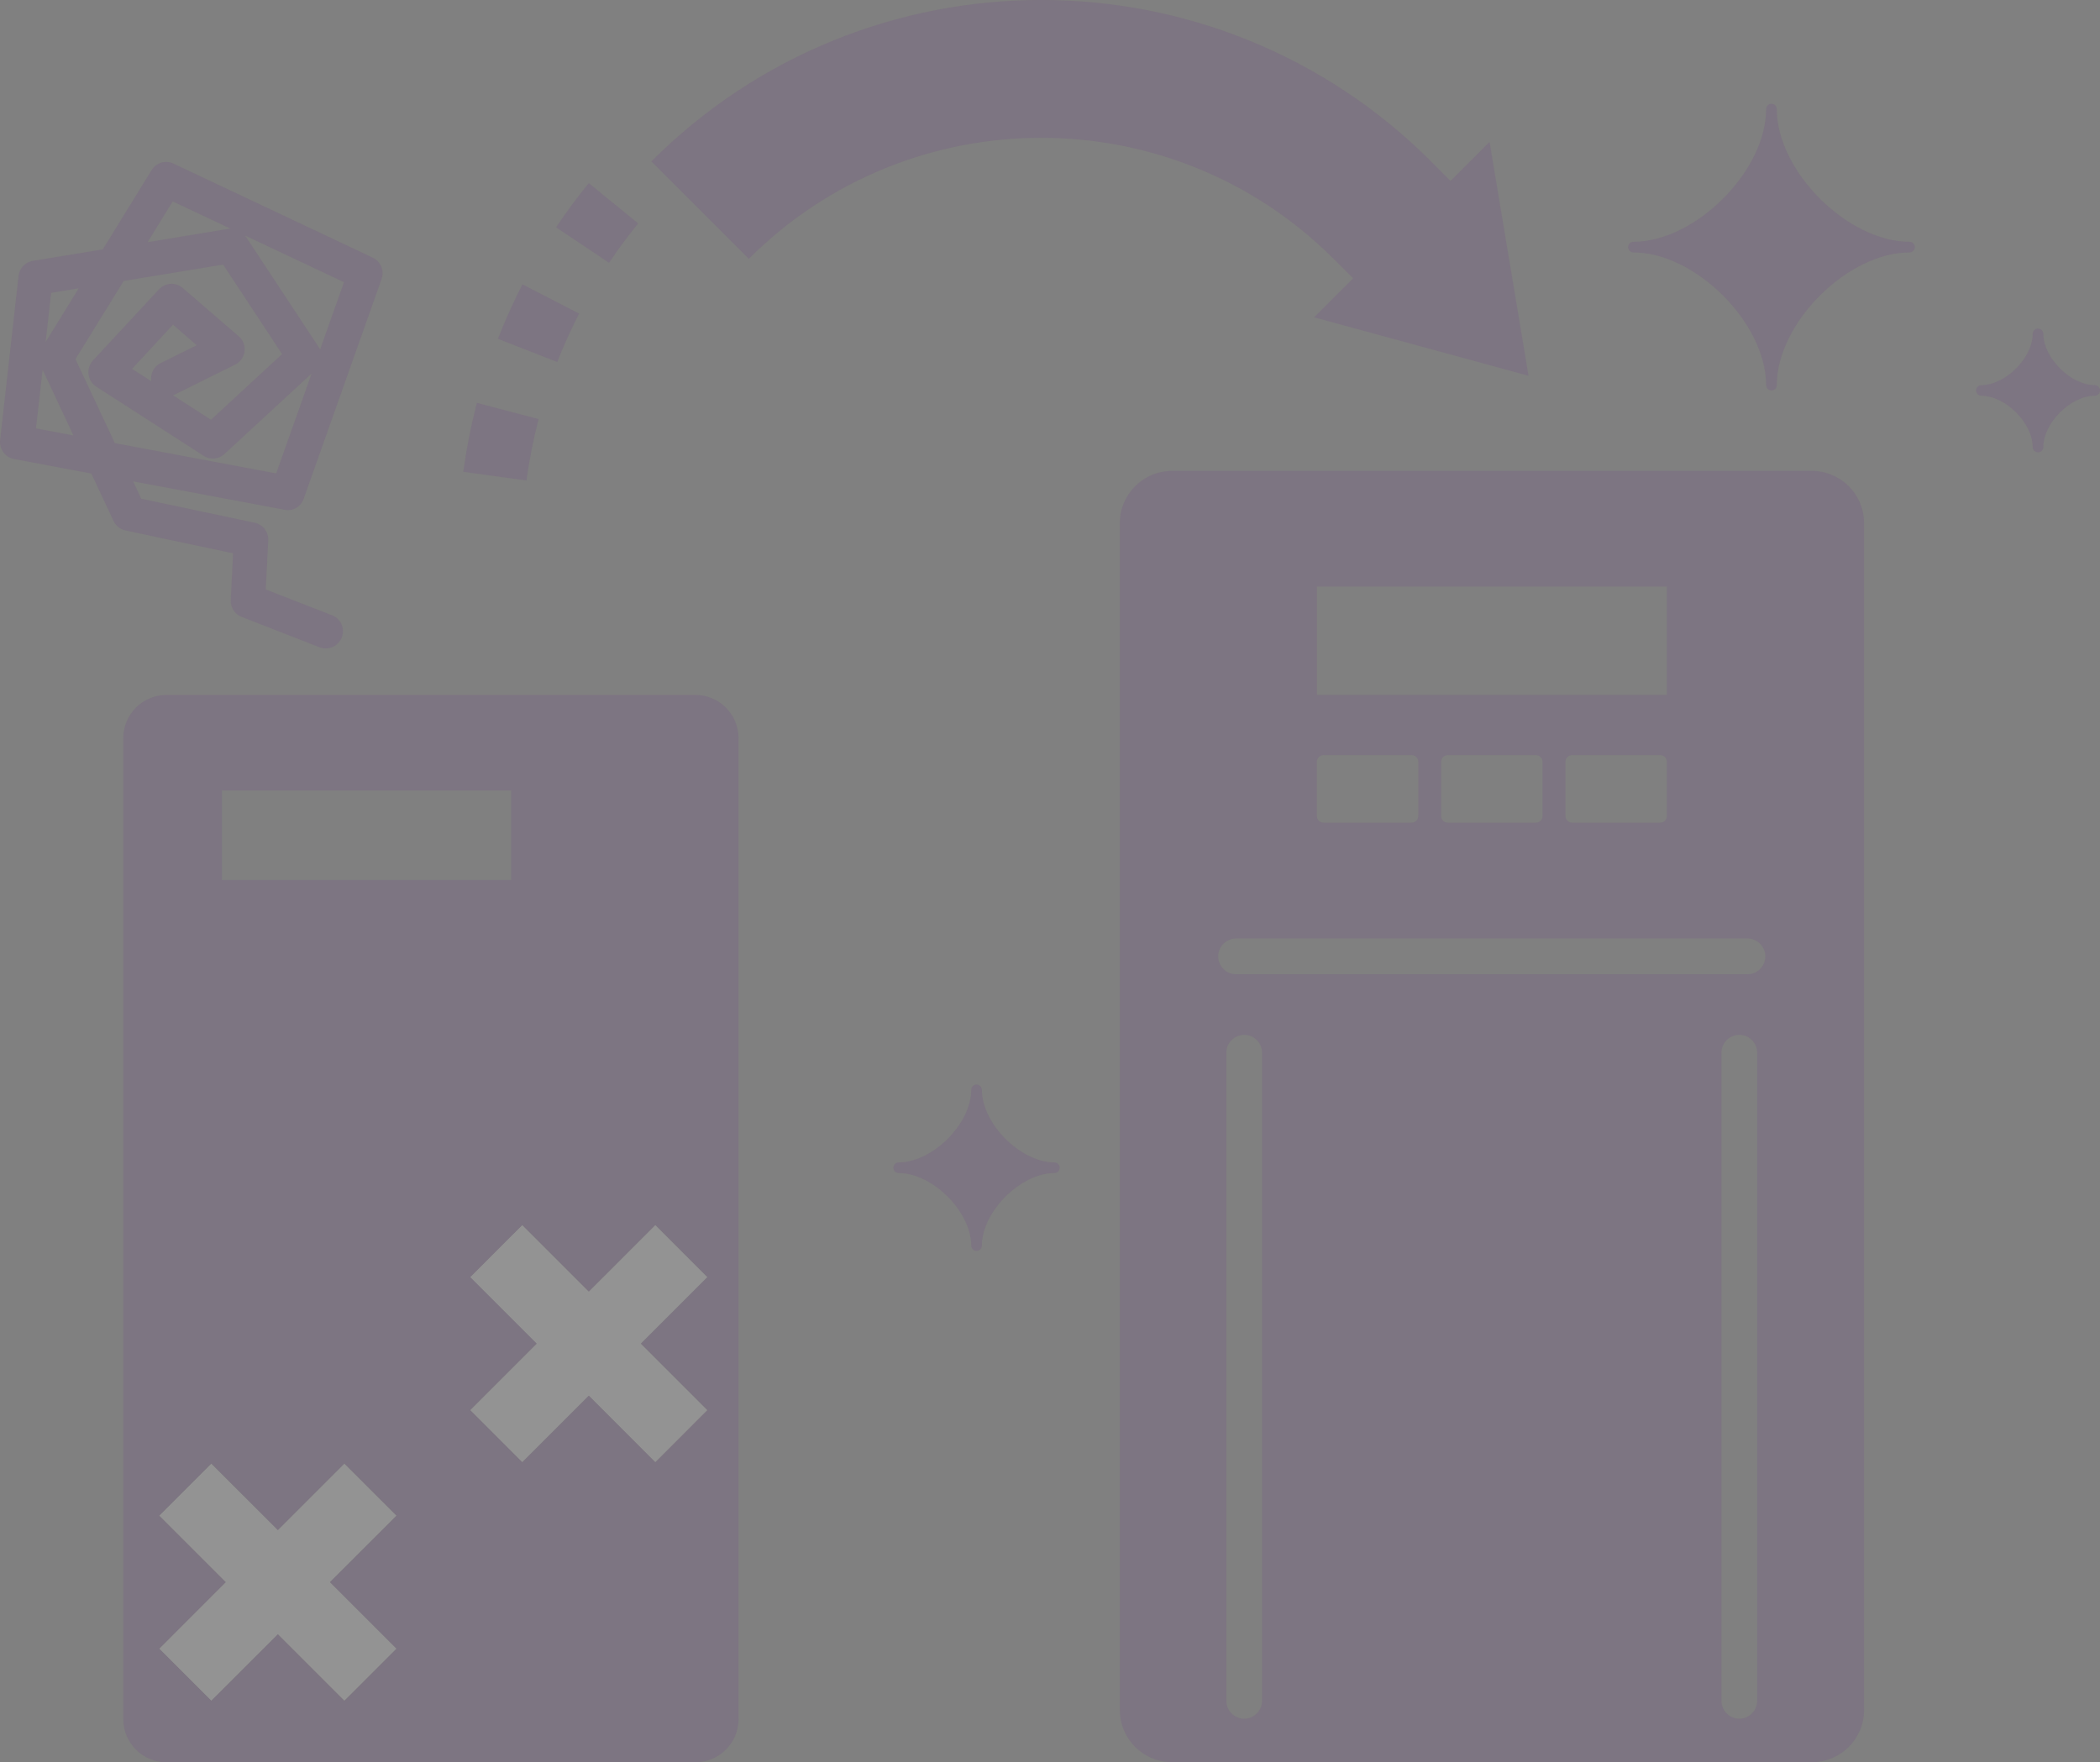 <?xml version="1.0" encoding="UTF-8"?>
<svg id="b" data-name="レイヤー 2" xmlns="http://www.w3.org/2000/svg" viewBox="0 0 209.02 175.44">
  <rect x="0" y="0" width="209.02" height="175.44" fill="#808080" stroke="none"/>
  <g id="c" data-name="レイヤー 2">
    <g opacity=".15">
      <g>
        <path d="m64.83,16.07c21.43-21.43,56.18-21.43,77.61,0l1.94,1.94,3.88-3.88,3.88,23.28-21.34-5.82,3.88-3.88-1.94-1.94c-16.07-16.07-42.14-16.07-58.21,0" fill="#6e348a"/>
        <path d="m52.4,47.83l-6.29-.86c.32-2.3.77-4.61,1.36-6.86l6.14,1.61c-.52,2-.93,4.06-1.21,6.11Z" fill="#6e348a"/>
        <path d="m55.47,36.04l-5.91-2.31c.72-1.84,1.54-3.66,2.44-5.42l5.64,2.91c-.8,1.56-1.54,3.18-2.18,4.82Z" fill="#6e348a"/>
        <path d="m60.62,26.16l-5.27-3.53c1.01-1.51,2.1-2.98,3.25-4.4l4.92,4.01c-1.03,1.26-2,2.58-2.9,3.92Z" fill="#6e348a"/>
      </g>
      <path d="m96.67,124c0,.29.24.53.53.53s.53-.24.53-.53c0-3.37,3.85-7.22,7.22-7.22.29,0,.53-.24.53-.53s-.24-.53-.53-.53c-3.37,0-7.22-3.85-7.22-7.22,0-.29-.24-.53-.53-.53s-.53.24-.53.53c0,3.37-3.85,7.22-7.22,7.22-.29,0-.53.24-.53.53s.24.53.53.53c3.37,0,7.22,3.85,7.22,7.22Z" fill="#6e348a"/>
      <path d="m175.79,38.34c0,.29.24.53.53.53s.53-.24.53-.53c0-6.17,7.04-13.21,13.21-13.21.29,0,.53-.24.53-.53s-.24-.53-.53-.53c-6.17,0-13.21-7.04-13.21-13.21,0-.29-.24-.53-.53-.53s-.53.24-.53.53c0,6.17-7.04,13.21-13.21,13.21-.29,0-.53.24-.53.53s.24.53.53.53c6.17,0,13.21,7.04,13.21,13.21Z" fill="#6e348a"/>
      <path d="m197.22,39.4c2.39,0,5.1,2.72,5.1,5.1,0,.29.24.53.53.53s.53-.24.53-.53c0-2.39,2.72-5.1,5.11-5.1.29,0,.53-.24.53-.53s-.24-.53-.53-.53c-2.39,0-5.11-2.72-5.11-5.1,0-.29-.24-.53-.53-.53s-.53.24-.53.53c0,2.39-2.72,5.1-5.1,5.1-.29,0-.53.24-.53.53s.24.53.53.53Z" fill="#6e348a"/>
      <path d="m180.33,46.88h-63.66c-2.88,0-5.21,2.33-5.21,5.21v118.13c0,2.88,2.33,5.21,5.21,5.21h63.66c2.88,0,5.21-2.33,5.21-5.21V52.09c0-2.88-2.33-5.21-5.21-5.21Zm-49.25,11.52h34.83v10.78h-34.83v-10.78Zm34.83,17.44v5.39c0,.37-.3.67-.67.67h-8.76c-.37,0-.67-.3-.67-.67v-5.39c0-.37.3-.67.67-.67h8.76c.37,0,.67.3.67.67Zm-12.37,0v5.39c0,.37-.3.67-.67.67h-8.76c-.37,0-.67-.3-.67-.67v-5.39c0-.37.3-.67.67-.67h8.76c.37,0,.67.3.67.67Zm-22.47,0c0-.37.3-.67.67-.67h8.76c.37,0,.67.3.67.67v5.39c0,.37-.3.67-.67.67h-8.76c-.37,0-.67-.3-.67-.67v-5.39Zm-5.45,93.48c0,.98-.8,1.78-1.78,1.78s-1.78-.8-1.78-1.78v-64.52c0-.98.8-1.78,1.78-1.78s1.78.8,1.78,1.78v64.52Zm49.28,0c0,.98-.8,1.78-1.78,1.78s-1.78-.8-1.78-1.78v-64.52c0-.98.8-1.78,1.78-1.78s1.78.8,1.78,1.78v64.52Zm-.97-72.33h-50.9c-.98,0-1.78-.8-1.78-1.78s.8-1.78,1.78-1.78h50.9c.98,0,1.78.8,1.78,1.78s-.8,1.78-1.78,1.78Z" fill="#6e348a"/>
      <polygon points="39.47 150.88 34.27 145.69 27.65 152.31 21.02 145.69 15.83 150.88 22.45 157.5 15.83 164.13 21.02 169.32 27.65 162.7 34.27 169.32 39.47 164.13 32.84 157.5 39.47 150.88" fill="#fff"/>
      <g>
        <polygon points="70.41 127.14 65.22 121.94 58.6 128.57 51.97 121.94 46.78 127.14 53.4 133.76 46.78 140.38 51.97 145.58 58.6 138.95 65.22 145.58 70.41 140.38 63.79 133.76 70.41 127.14" fill="#fff"/>
        <path d="m69.2,69.18H16.58c-2.38,0-4.31,1.93-4.31,4.31v97.64c0,2.38,1.93,4.31,4.31,4.31h52.62c2.38,0,4.31-1.93,4.31-4.31v-97.64c0-2.38-1.93-4.31-4.31-4.31Zm-47.11,9.52h28.79v8.91h-28.79v-8.91Zm17.38,85.43l-5.19,5.19-6.62-6.62-6.62,6.62-5.19-5.19,6.62-6.62-6.62-6.62,5.19-5.19,6.62,6.62,6.62-6.62,5.19,5.19-6.62,6.62,6.62,6.62Zm30.95-23.75l-5.19,5.19-6.62-6.62-6.62,6.62-5.19-5.19,6.62-6.62-6.62-6.62,5.19-5.19,6.62,6.62,6.62-6.62,5.19,5.19-6.62,6.62,6.62,6.62Z" fill="#6e348a"/>
      </g>
      <g>
        <path d="m24.22,60.68c-.33-.17-.53-.52-.51-.9l.26-5.29-11.32-2.4c-.3-.06-.54-.26-.67-.53l-2.38-5.07-8.08-1.52c-.5-.09-.84-.55-.78-1.06l1.83-16.36c.05-.43.38-.77.8-.84l7.29-1.2,5.04-8.18c.26-.42.79-.58,1.23-.37l19.83,9.36c.45.22.66.73.5,1.2l-7.76,21.87c-.16.45-.62.71-1.09.63l-16.49-3.1,1.58,3.38,11.65,2.47c.46.1.79.52.76.99l-.27,5.42,7.09,2.76c.5.19.74.75.55,1.25-.19.5-.75.74-1.25.55l-7.74-3.01s-.07-.03-.1-.05ZM4.42,28.49l-1.65,14.74,5.83,1.09-3.89-8.3c-.14-.29-.12-.64.05-.92l4.58-7.43-4.92.81Zm2.26,7.19l4.26,9.09,17.04,3.2,7.19-20.27-18.26-8.62-3.71,6.01,9.67-1.59c.38-.06.75.1.96.42l7.28,11.04c.26.39.2.92-.15,1.24l-9.12,8.42c-.32.3-.81.35-1.18.1l-10.68-6.88c-.24-.15-.4-.41-.43-.69-.04-.28.06-.57.25-.78l6.58-7.09c.35-.38.95-.42,1.34-.07l5.56,4.81c.24.21.37.53.33.85-.04.32-.24.6-.53.74l-5.89,2.91c-.48.24-1.06.04-1.29-.44-.24-.48-.04-1.06.44-1.29l4.59-2.27-3.75-3.25-5.16,5.56,9.09,5.85,7.97-7.36-6.48-9.84-10.71,1.76-5.18,8.41Z" fill="#6e348a"/>
        <path d="m32.41,64.55c-.2,0-.41-.04-.62-.12l-7.74-3.02s-.13-.05-.18-.08h0c-.58-.31-.93-.93-.9-1.59l.23-4.66-10.7-2.27c-.52-.11-.96-.46-1.19-.94l-2.22-4.73-7.7-1.45c-.87-.16-1.48-.98-1.38-1.86l1.84-16.37c.08-.76.67-1.37,1.42-1.49l6.96-1.14,4.86-7.89c.46-.75,1.4-1.03,2.18-.65l19.83,9.36c.8.38,1.17,1.29.88,2.12l-7.75,21.87c-.29.8-1.09,1.3-1.93,1.1l-15.05-2.82.81,1.73,11.29,2.39c.83.18,1.39.92,1.35,1.76l-.25,4.88,6.59,2.57c.41.15.75.47.94.88.19.41.2.9.04,1.33-.27.68-.91,1.09-1.6,1.09Zm-7.82-4.51l7.74,3.02c.12.04.25-.02.29-.13,0,0-.13-.28-.13-.29l-7.09-2.76c-.3-.11-.49-.41-.47-.73l.27-5.42c0-.11-.07-.21-.18-.23l-11.64-2.47c-.23-.05-.42-.2-.52-.41l-1.58-3.38c-.12-.26-.08-.55.08-.77s.45-.31.73-.28l16.49,3.09c.09.03.21-.04.25-.14l7.75-21.87c.04-.11,0-.23-.11-.28l-19.83-9.36c-.1-.05-.22-.01-.28.09l-5.04,8.17c-.11.18-.3.31-.51.34l-7.29,1.2c-.1.02-.17.1-.19.19l-1.83,16.36c-.01.11.07.22.18.24l8.08,1.52c.23.05.43.2.53.41l2.38,5.07c.03.06.09.11.15.12l11.32,2.4c.36.08.61.4.59.76l-.26,5.29c0,.09.04.17.12.21,0,0,.01,0,.02.01Zm3.39-11.32s-.09,0-.14-.01l-17.04-3.2c-.23-.05-.43-.2-.53-.41l-4.26-9.09c-.1-.23-.09-.49.04-.71l5.18-8.41c.11-.18.3-.31.51-.34l10.71-1.76c.3-.07.58.08.74.32l6.48,9.84c.2.31.15.71-.12.96l-7.97,7.36c-.25.23-.62.27-.91.08l-9.09-5.85c-.18-.12-.31-.31-.34-.53-.03-.21.04-.44.19-.6l5.16-5.56c.27-.29.72-.31,1.03-.06l3.75,3.25c.19.16.28.41.25.66-.03.25-.18.47-.41.57l-4.59,2.27c-.09.05-.15.2-.1.3.06.11.18.15.3.1l5.89-2.92c.07-.04.11-.1.12-.17s-.02-.15-.07-.19l-5.56-4.81c-.09-.08-.23-.07-.31.02l-6.57,7.09s-.07.11-.06.18c0,.06.05.12.1.16l10.69,6.88c.1.06.21.04.27-.02l9.12-8.43c.08-.07.09-.19.03-.29l-7.27-11.04c-.05-.08-.14-.11-.22-.1l-9.67,1.59c-.29.07-.58-.08-.74-.32s-.17-.56-.02-.8l3.71-6.01c.2-.32.61-.45.95-.28l18.26,8.62c.35.16.51.56.38.92l-7.19,20.27c-.11.3-.39.5-.7.5Zm-16.53-4.6l16.04,3.01,3.53-9.95-8.67,8.01c-.58.54-1.45.62-2.1.17l-10.67-6.87c-.42-.28-.71-.72-.77-1.22s.1-1,.44-1.38l6.58-7.09c.64-.68,1.68-.73,2.37-.12l5.56,4.8c.44.37.65.94.58,1.51-.07.56-.42,1.05-.94,1.31l-5.89,2.92c-.1.05-.2.09-.31.12l3.8,2.45,7.08-6.54-5.87-8.91-9.9,1.63-4.8,7.78,3.93,8.38Zm1.69-7.4l1.92,1.23c-.04-.27-.02-.55.07-.82.15-.44.45-.78.86-.98l3.59-1.78-2.36-2.05-4.07,4.39Zm11.26-13.27l.05.08,7.28,11.04c.05.08.09.15.13.23l2.38-6.71-9.84-4.64Zm-7.21-3.4l-2.5,4.06,8.07-1.33c.06-.01.12-.02.18-.02l-5.75-2.71Zm-8.59,25.04s-.09,0-.14-.01l-5.83-1.1c-.38-.07-.64-.43-.6-.81l1.65-14.74c.04-.33.29-.6.62-.65l4.92-.81c.28-.07.58.08.74.32s.17.56.02.8l-4.58,7.43c-.04.06-.04.14-.01.21l3.89,8.3c.12.26.08.55-.09.77-.14.18-.36.29-.59.29Zm-5.02-2.44l3.73.7-3.07-6.55-.66,5.85Zm1.51-13.5l-.55,4.9,3.3-5.35-2.75.45Z" fill="#6e348a"/>
      </g>
    </g>
  </g>
</svg>